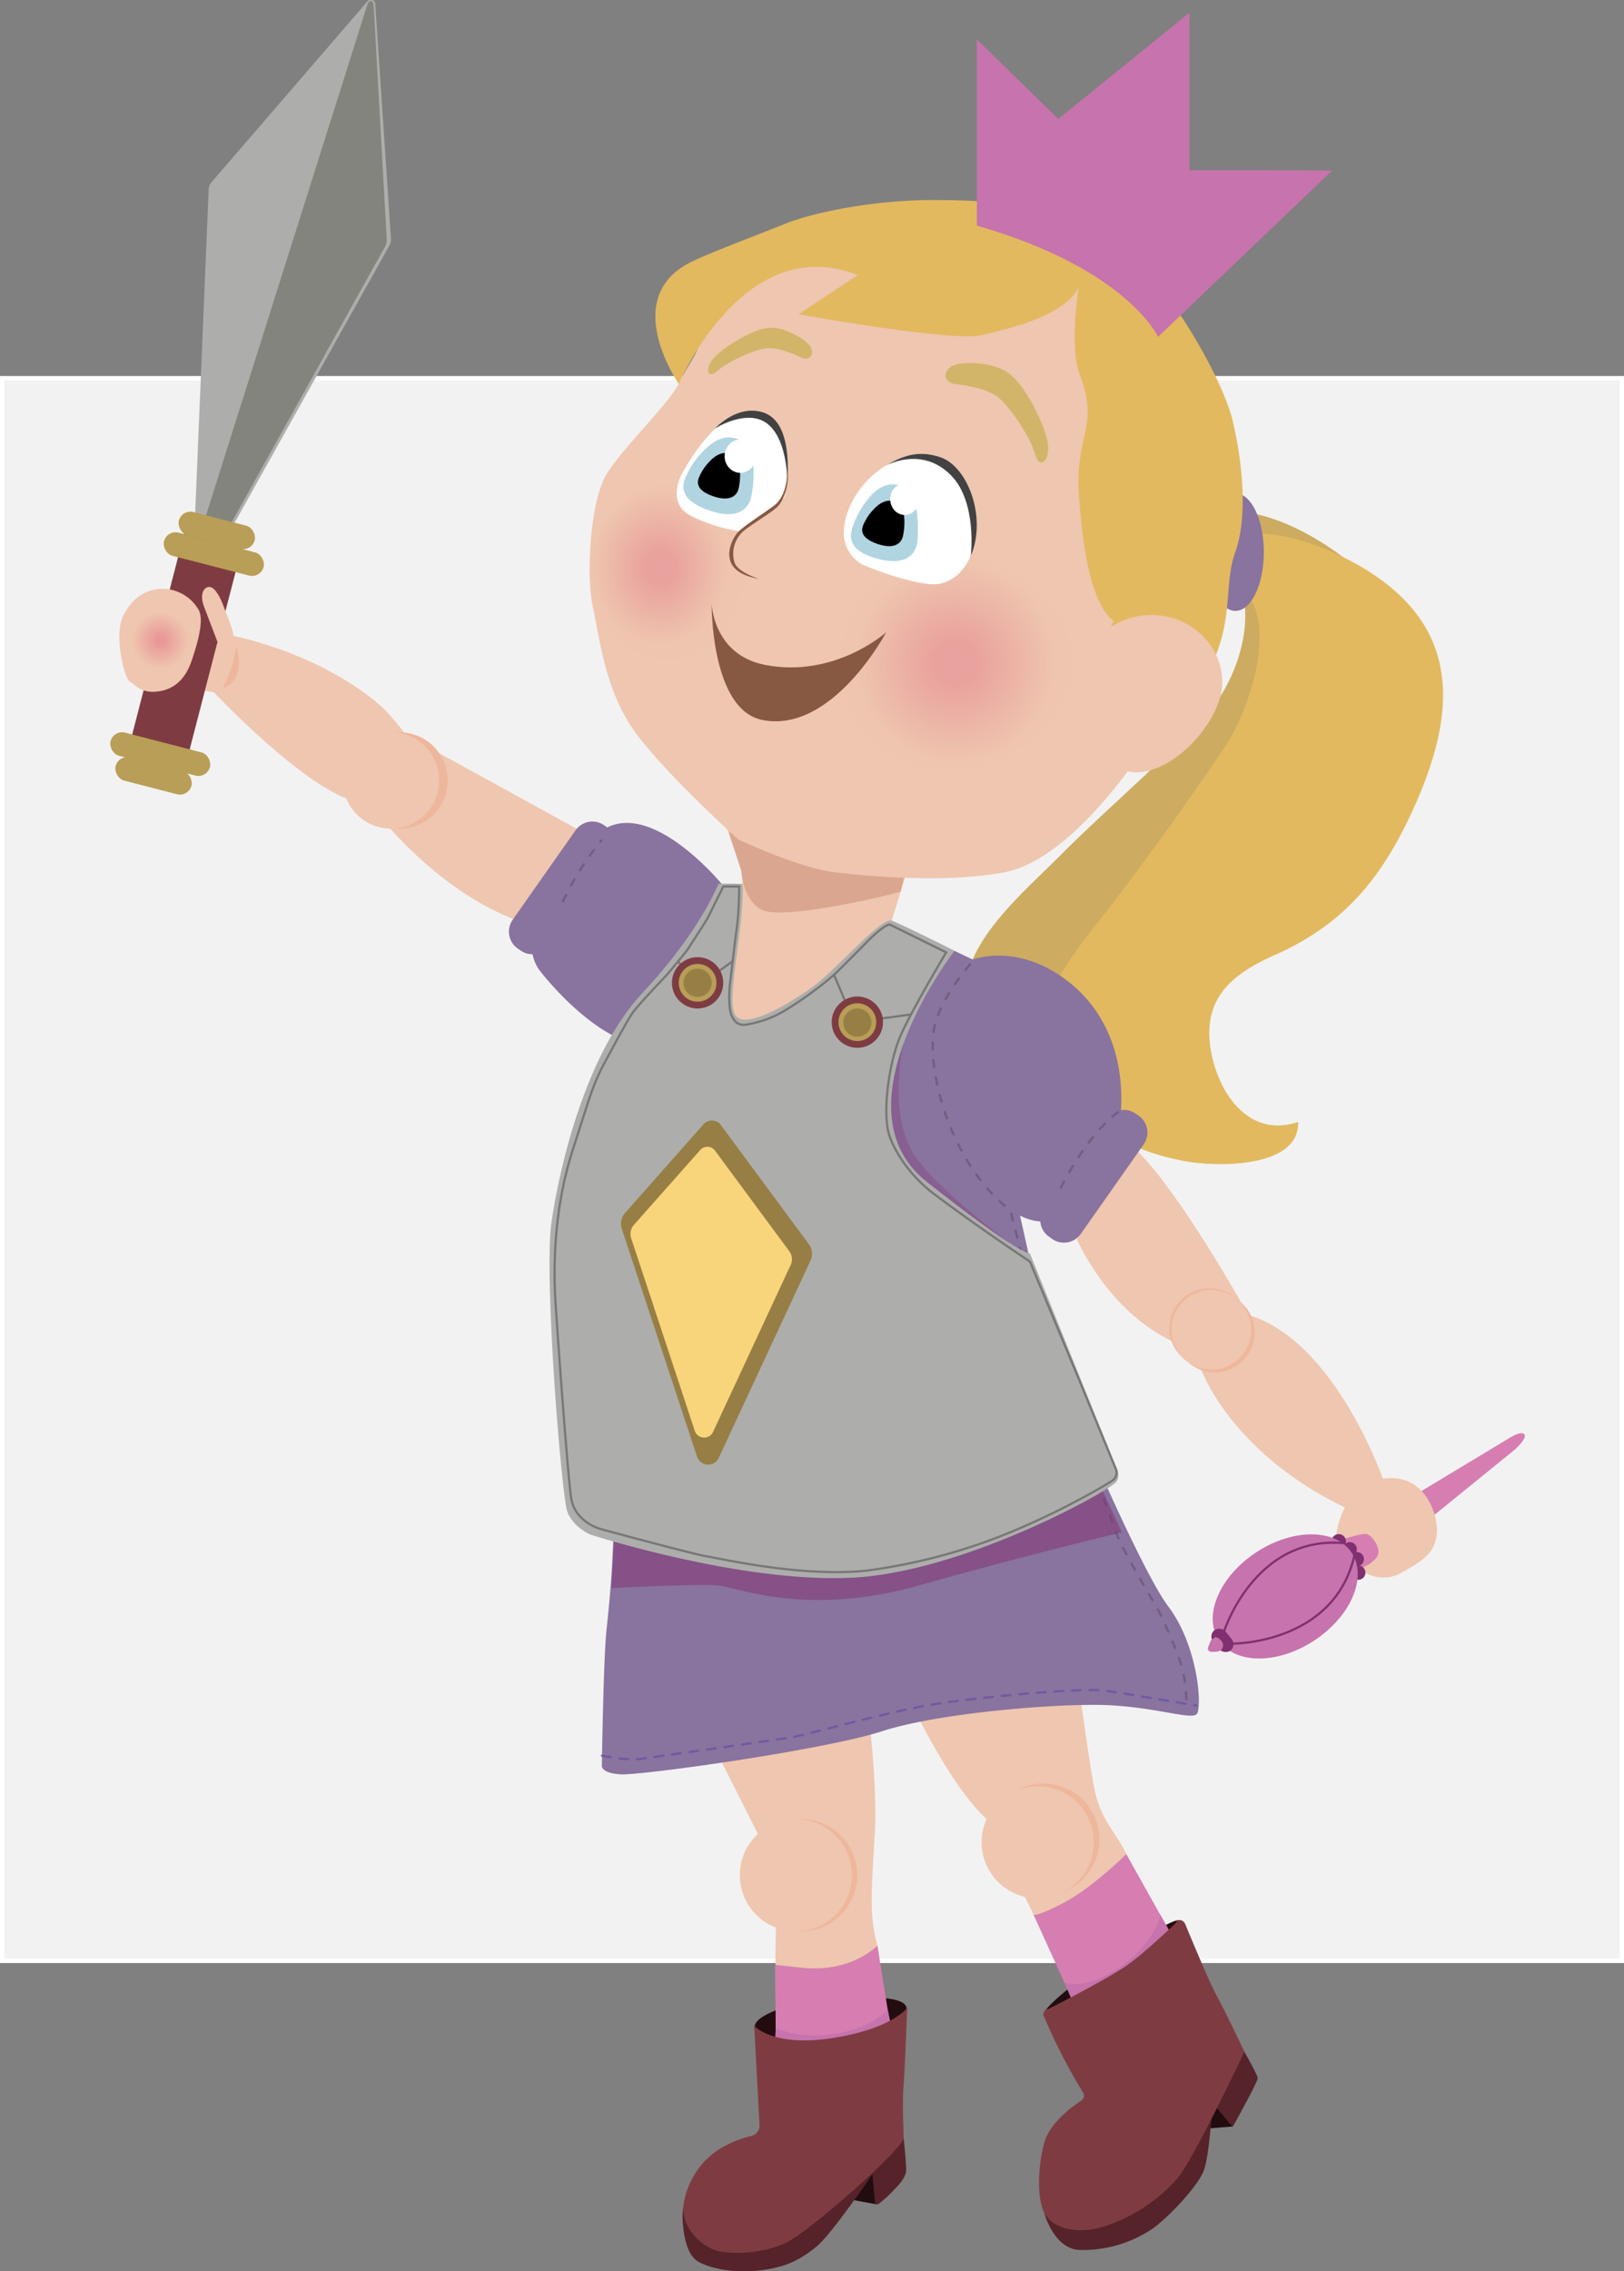 <svg xmlns="http://www.w3.org/2000/svg" xmlns:xlink="http://www.w3.org/1999/xlink" viewBox="0 0 368.29 514.94"><rect x="0" y="0" width="368.29" height="514.94" fill="#808080" stroke="none"/><defs><style>.abf12082-3f46-4781-adee-31717d712bac{fill:#f2f2f2;stroke:#fff;}.a8e0fb8f-5202-4495-ade3-8e07fdbcbe51,.abf12082-3f46-4781-adee-31717d712bac,.aebbb051-c8e9-4e5a-ae5a-16e0909bc845,.b203e37d-755a-4f6e-934d-2dcfc7b0f153,.fa807631-4a6c-44cf-bb24-d3dbb7863b6f{stroke-miterlimit:10;}.a2b89e96-217f-4945-885f-d4c816eb2263{fill:#cdab61;}.f8a69f80-515a-4343-b55f-11e0d47cce73{fill:#e2b95f;}.ab568357-13e8-4a1f-a889-9a41e0ad0e7b{fill:#89739f;}.edcbc8f1-5a94-445e-b3e7-aad572b59542{fill:#230c10;}.fdc71fe8-0e09-4fe7-9248-a3ed58e79dfc{fill:#d67eb2;}.b9b16570-3338-49e4-9308-22cfb0dd38f1{fill:#efc6af;}.baab770b-5cb8-4777-a9ef-d90bb0cdbacd{fill:#eeb79b;}.e39e0ecf-90cc-4b5a-a32a-33d229255d31{fill:#adaeab;}.af3fcaea-9c1f-4204-8e07-da5f1d16609e{fill:#83847e;}.f231bb61-7a7d-4bd8-99a8-17ef115bc730{fill:#7e3c42;}.a44250dc-e830-49a9-98d8-eefb949998fa{fill:#b89e56;}.e636b687-2e6f-4ba8-b84a-a208c3af78f1{fill:url(#a1b222e1-8a72-4ca1-a3aa-e93efb7f693b);}.a8e0fb8f-5202-4495-ade3-8e07fdbcbe51,.aebbb051-c8e9-4e5a-ae5a-16e0909bc845,.b203e37d-755a-4f6e-934d-2dcfc7b0f153,.eed3f954-78d2-4a1f-94c5-55da818c94fa,.fa807631-4a6c-44cf-bb24-d3dbb7863b6f{fill:none;}.b203e37d-755a-4f6e-934d-2dcfc7b0f153{stroke:#705e80;}.a8e0fb8f-5202-4495-ade3-8e07fdbcbe51,.aebbb051-c8e9-4e5a-ae5a-16e0909bc845,.b203e37d-755a-4f6e-934d-2dcfc7b0f153,.fa807631-4a6c-44cf-bb24-d3dbb7863b6f{stroke-width:0.5px;}.aebbb051-c8e9-4e5a-ae5a-16e0909bc845,.b203e37d-755a-4f6e-934d-2dcfc7b0f153{stroke-dasharray:2 2 2 2 2 2;}.aebbb051-c8e9-4e5a-ae5a-16e0909bc845{stroke:#7258a1;}.aebbb051-c8e9-4e5a-ae5a-16e0909bc845,.fa807631-4a6c-44cf-bb24-d3dbb7863b6f{stroke-linecap:round;}.a1acc8a4-1201-48ca-b045-550f6ec3b86b,.a57af77a-01bb-4f4a-a291-0ea7ba49048f{fill:#823070;}.a57af77a-01bb-4f4a-a291-0ea7ba49048f{opacity:0.3;}.a1acc8a4-1201-48ca-b045-550f6ec3b86b{opacity:0.5;}.a0b8847d-e850-42d5-886f-f75fbe2598fa{fill:#977e45;}.b701bc0b-3909-4e14-8dab-1d498a2779f3{fill:#f8d47b;}.fa807631-4a6c-44cf-bb24-d3dbb7863b6f{stroke:#777;}.fee58ab4-0bc7-4794-9f1d-8dc646340a13{fill:#ab6d40;}.a9f1ba7f-c031-4acd-8756-634aec67a521{fill:#dba690;}.f7a7692e-d8ca-4deb-a22f-0b5832d56bdc{fill:#d2b569;}.bb543a73-2722-4eb2-ae39-683c6e508bea{fill:#803070;}.fdbb77d3-f92e-4296-9e96-e52a1c593cbd{fill:#c773ad;}.a8e0fb8f-5202-4495-ade3-8e07fdbcbe51{stroke:#803070;}.af3c84b3-71b8-43da-a09b-a60f40b2a6e7{fill:#56232a;}.ab96ec84-1a9c-4f3a-b4a9-e9a0b5cfe12e,.addd2907-63a4-4825-b620-a1d9a783950f{opacity:0.76;}.addd2907-63a4-4825-b620-a1d9a783950f{fill:url(#ff1f099a-9c40-48cc-9c15-561abefb4a23);}.ab96ec84-1a9c-4f3a-b4a9-e9a0b5cfe12e{fill:url(#b21d2a9e-dc6f-4a2c-a47b-d1634d1f73c0);}.faceb683-ead2-4fc2-8897-733df450278d{fill:#885942;}.b20d5bc4-6d41-446b-b37b-5817bd362673{fill:#fff;}.b59c6bd9-f0c6-4449-b7db-1b86fdc8fc5c{fill:#424242;}.fd238992-e123-4274-8e0c-52557355eb2e{fill:#b1d4e1;}</style><radialGradient id="a1b222e1-8a72-4ca1-a3aa-e93efb7f693b" cx="341.43" cy="359.58" r="10.53" gradientUnits="userSpaceOnUse"><stop offset="0.06" stop-color="#e89797"/><stop offset="0.61" stop-color="#efc6af"/></radialGradient><radialGradient id="ff1f099a-9c40-48cc-9c15-561abefb4a23" cx="521.77" cy="364.59" r="25.52" gradientUnits="userSpaceOnUse"><stop offset="0.18" stop-color="#e89797"/><stop offset="0.89" stop-color="#efc6af"/><stop offset="1" stop-color="#efc6af"/></radialGradient><radialGradient id="b21d2a9e-dc6f-4a2c-a47b-d1634d1f73c0" cx="463.59" cy="338.04" r="24.45" gradientTransform="translate(-179.44 -145.19) scale(0.71 0.81)" xlink:href="#ff1f099a-9c40-48cc-9c15-561abefb4a23"/></defs><g id="ed1892b0-816a-4633-9a89-bf973106d30f" data-name="Laag 2"><rect class="abf12082-3f46-4781-adee-31717d712bac" x="0.5" y="85.75" width="367.29" height="358.8"/></g><g id="a4bc790e-d89d-45a4-b2d1-6519f8992541" data-name="Laag 1"><path class="a2b89e96-217f-4945-885f-d4c816eb2263" d="M576.06,333.6c9.35-8.46,27.83,1.82,36.69,9.66,18.66,16.28,13.41,35.06,2.93,52.45-9.12,15-18.81,24.81-35.77,30-10.3,2.92-17.62,7.25-17.86,18.23-.11,10.22,5.38,22.54,17.53,20.15-1,10.83-21.07,7.65-28,5a49,49,0,0,1-20.44-13.35c-18.06-18.84,1.46-34.53,14.21-47.19,9.69-9.83,24.57-22.45,33.7-32.71,7.67-7.9,14.79-30.7-1-36.52" transform="translate(-305.09 -214.41)"/><path class="f8a69f80-515a-4343-b55f-11e0d47cce73" d="M578.87,339.88c8.16-9.61,27.82-1.85,37.64,4.75,20.63,13.7,17.89,33,9.79,51.62-7.07,16.05-15.39,27.06-31.52,34.42-9.83,4.26-16.52,9.5-15.31,20.42,1.23,10.15,8.29,21.64,20,17.68.42,10.86-19.88,10.34-27.12,8.59a48.91,48.91,0,0,1-22-10.55c-20.38-16.31-3.09-34.42,7.88-48.65,8.32-11,16.16-21.9,23.86-33.27,6.57-8.84,15.89-35.95-.54-39.65" transform="translate(-305.09 -214.41)"/><ellipse class="ab568357-13e8-4a1f-a889-9a41e0ad0e7b" cx="280.17" cy="125.17" rx="6.44" ry="13.33"/><path class="edcbc8f1-5a94-445e-b3e7-aad572b59542" d="M510.71,669.77c.23,2.8-7.11,7.26-16.72,8.06s-17.59-.81-17.83-3.61,7.37-5.72,17-6.52S510.48,667,510.71,669.77Z" transform="translate(-305.09 -214.41)"/><path class="edcbc8f1-5a94-445e-b3e7-aad572b59542" d="M573,649.92c.75,1.13-5.13,7.17-13.92,13s-16.51,9.57-17.26,8.44,5.77-6.75,14.55-12.55S572.2,648.78,573,649.92Z" transform="translate(-305.09 -214.41)"/><path class="fdc71fe8-0e09-4fe7-9248-a3ed58e79dfc" d="M604.5,566.28l42.7-25.74s2.66-1.79,3.54-1-2,3.42-2,3.42L610,574.42S607.6,568.42,604.5,566.28Z" transform="translate(-305.09 -214.41)"/><path class="b9b16570-3338-49e4-9308-22cfb0dd38f1" d="M465.71,607.89,477,630.24s4.48,18.14,4.11,21.19,0,28.46,0,28.46,17.85,7.17,24-4.24c0,0,.33-15.31-1.3-21.17s-1-13.36-.33-24.44-1.63-29-1.63-29Z" transform="translate(-305.09 -214.41)"/><path class="b9b16570-3338-49e4-9308-22cfb0dd38f1" d="M512,601.05s8.65,18.37,16.87,25.8l20.46,41.64,22.62-13.36s-8.8-15-11.41-20.36-6-7.81-7.39-15.39-3.82-25.83-3.82-25.83Z" transform="translate(-305.09 -214.41)"/><circle class="baab770b-5cb8-4777-a9ef-d90bb0cdbacd" cx="236.62" cy="417.04" r="12.71"/><circle class="b9b16570-3338-49e4-9308-22cfb0dd38f1" cx="235.32" cy="417.67" r="12.71"/><path class="b9b16570-3338-49e4-9308-22cfb0dd38f1" d="M438.24,403.61,401,383.16,389.5,397.37s13.9,18.86,33,25.75Z" transform="translate(-305.09 -214.41)"/><path class="b9b16570-3338-49e4-9308-22cfb0dd38f1" d="M392.41,375.38S379.7,362.21,353,357.55l-5,12.95,5.57.85s21,22.3,32.39,24.81l12.37-13S397.45,380.73,392.41,375.38Z" transform="translate(-305.09 -214.41)"/><circle class="baab770b-5cb8-4777-a9ef-d90bb0cdbacd" cx="90.61" cy="176.95" r="10.92"/><circle class="b9b16570-3338-49e4-9308-22cfb0dd38f1" cx="88.67" cy="176.95" r="10.92"/><path class="b9b16570-3338-49e4-9308-22cfb0dd38f1" d="M549.3,495.33s6.84,16.25,21.85,23.27l15.74-8.31s-14-25.06-23.77-34.83Z" transform="translate(-305.09 -214.41)"/><path class="b9b16570-3338-49e4-9308-22cfb0dd38f1" d="M577,523.67s6.19,19.71,33.56,32.74l8.47-5.86s-11-32.47-31.19-38.12Z" transform="translate(-305.09 -214.41)"/><path class="e39e0ecf-90cc-4b5a-a32a-33d229255d31" d="M353.05,255.73l35.36-41a1,1,0,0,1,1.78.66l3.56,53.09a2.84,2.84,0,0,1-.35,1.59l-36.63,65.58-7.53-2.27,3.17-76A2.67,2.67,0,0,1,353.05,255.73Z" transform="translate(-305.09 -214.41)"/><path class="af3fcaea-9c1f-4204-8e07-da5f1d16609e" d="M388.35,215.6c.08-.26.32-.94.74-.94s.64-.07.76,1.35l2.92,52.25a4.22,4.22,0,0,1-.28,1.91l-36.18,65-5.19-1.71Z" transform="translate(-305.09 -214.41)"/><rect class="f231bb61-7a7d-4bd8-99a8-17ef115bc730" x="340" y="335.45" width="13.47" height="54.66" transform="translate(-203.15 -289.71) rotate(14.51)"/><rect class="a44250dc-e830-49a9-98d8-eefb949998fa" x="345.38" y="331.95" width="17.76" height="5.42" rx="2.71" transform="translate(-209.95 -292.49) rotate(14.51)"/><rect class="a44250dc-e830-49a9-98d8-eefb949998fa" x="341.09" y="336.87" width="23.29" height="5.42" rx="2.71" transform="matrix(0.97, 0.25, -0.25, 0.97, -208.77, -291.95)"/><rect class="a44250dc-e830-49a9-98d8-eefb949998fa" x="331.03" y="387.59" width="17.76" height="5.42" rx="2.71" transform="translate(266.1 638.91) rotate(-165.49)"/><rect class="a44250dc-e830-49a9-98d8-eefb949998fa" x="329.79" y="382.68" width="23.29" height="5.42" rx="2.71" transform="translate(270.33 629.61) rotate(-165.49)"/><circle class="baab770b-5cb8-4777-a9ef-d90bb0cdbacd" cx="275.48" cy="302.1" r="9.05"/><path class="b9b16570-3338-49e4-9308-22cfb0dd38f1" d="M355.59,351.35s-1.11-3-2.44-3.71-3.08.94-1.79,4.31c2.9,7.58,3.06,8,3.06,8s3.6,2,3.61-1.37C358,357.29,356.58,353.94,355.59,351.35Z" transform="translate(-305.09 -214.41)"/><path class="b9b16570-3338-49e4-9308-22cfb0dd38f1" d="M614.92,571.07a8.21,8.21,0,0,0,7.82,0c3.91-2.28,7.49-3.9,8.14-8.47s-2.58-14.09-11.72-13-10.75,11.06-11,12.47.43,1.63.43,1.63,5-1.63,6.3-1.52,3.91,3.69,2.28,5.43a7,7,0,0,1-2.82,2.06A.94.94,0,0,0,614.92,571.07Z" transform="translate(-305.09 -214.41)"/><circle class="baab770b-5cb8-4777-a9ef-d90bb0cdbacd" cx="274.25" cy="301.1" r="9.05"/><circle class="b9b16570-3338-49e4-9308-22cfb0dd38f1" cx="274.7" cy="301.49" r="9.05"/><path class="e636b687-2e6f-4ba8-b84a-a208c3af78f1" d="M345.6,348.66a9.22,9.22,0,0,0-11,2.89,13,13,0,0,0-1.68,2.74c-1.95,4.34.33,13.9,1.63,14.66s2.61,2.89,6.84,2.15,6.19-4,7.17-6.93,2.93-8.8,1.63-11.4A9.47,9.47,0,0,0,345.6,348.66Z" transform="translate(-305.09 -214.41)"/><path class="baab770b-5cb8-4777-a9ef-d90bb0cdbacd" d="M355.59,370.5a31.38,31.38,0,0,0,3.1-9.56S361.29,368.32,355.59,370.5Z" transform="translate(-305.09 -214.41)"/><circle class="baab770b-5cb8-4777-a9ef-d90bb0cdbacd" cx="181.7" cy="425.14" r="12.71"/><circle class="b9b16570-3338-49e4-9308-22cfb0dd38f1" cx="180.49" cy="425.14" r="12.71"/><path class="ab568357-13e8-4a1f-a889-9a41e0ad0e7b" d="M570,578.57c-6.89-9.12-27.09-56.47-28.07-62.45S536.41,490,536.41,490a11.67,11.67,0,0,0,4.6,1.34A4.64,4.64,0,0,0,543,494.8l.7.5a4.67,4.67,0,0,0,6.48-1.13l14.28-20.32a4.65,4.65,0,0,0-1.12-6.47l-.71-.49a4.59,4.59,0,0,0-3.32-.79c.42-6.5-.3-21.08-13.41-30.23-10.85-7.58-20.2-3.91-20.2-3.91l-18.57-8.84-38.39-8.32S453.74,396.53,442.81,402l-.7-.49a4.67,4.67,0,0,0-6.48,1.12l-14.28,20.32a4.67,4.67,0,0,0,1.12,6.48l.71.49a4.57,4.57,0,0,0,2.69.83,9,9,0,0,0,1.8,3.93c3.12,3.95,10.54,12.13,18.4,15.43,0,0-5.12,74.74-2.84,92s0,35.69-.65,42.44-1,30.13-1,30.13-.33,1.71,4.24,2,46.31-5.54,59.32-9.78,41.34-6.51,52.1-5.86,17.91,3.26,19.22,2S576.89,587.69,570,578.57Z" transform="translate(-305.09 -214.41)"/><path class="b203e37d-755a-4f6e-934d-2dcfc7b0f153" d="M525.2,432.92s-6.6,7.33-8.18,14.23c-2,8.9,3.14,30.75,17.2,41.7,0,0,4.38,17.74,7.72,27.27s15.53,44.08,16.77,47,7,12.92,8.3,15,5.65,11.65,6.41,15.43a40.11,40.11,0,0,1,.76,7.05" transform="translate(-305.09 -214.41)"/><path class="aebbb051-c8e9-4e5a-ae5a-16e0909bc845" d="M441.63,612.43s5.6,1.2,8.64.76,32.07-4.45,35.31-5.1,20.07-5.29,29.52-7,35.1-4.15,40.57-3.39,20.68,3.39,20.68,3.39" transform="translate(-305.09 -214.41)"/><path class="b203e37d-755a-4f6e-934d-2dcfc7b0f153" d="M545.58,483.85s6-12.48,13.68-17.75" transform="translate(-305.09 -214.41)"/><path class="a57af77a-01bb-4f4a-a291-0ea7ba49048f" d="M511.67,444.41s-6.33,18.38,0,30.57c4,7.73,22.48,21.3,22.48,21.3s-17.1-7.76-22.48-15.25-8.46-20.85-5-27.2,5-9.42,5-9.42" transform="translate(-305.09 -214.41)"/><path class="eed3f954-78d2-4a1f-94c5-55da818c94fa" d="M570,578.57c-6.89-9.12-27.09-56.47-28.07-62.45S536.41,490,536.41,490a11.67,11.67,0,0,0,4.6,1.34A4.64,4.64,0,0,0,543,494.8l.7.5a4.67,4.67,0,0,0,6.48-1.13l14.28-20.32a4.65,4.65,0,0,0-1.12-6.47l-.71-.49a4.59,4.59,0,0,0-3.32-.79c.42-6.5-.3-21.08-13.41-30.23-10.85-7.58-20.2-3.91-20.2-3.91l-18.57-8.84-38.39-8.32S453.74,396.53,442.81,402l-.7-.49a4.67,4.67,0,0,0-6.48,1.12l-14.28,20.32a4.67,4.67,0,0,0,1.12,6.48l.71.49a4.57,4.57,0,0,0,2.69.83,9,9,0,0,0,1.8,3.93c3.12,3.95,10.54,12.13,18.4,15.43,0,0-5.12,74.74-2.84,92s0,35.69-.65,42.44-1,30.13-1,30.13-.33,1.71,4.24,2,46.31-5.54,59.32-9.78,41.34-6.51,52.1-5.86,17.91,3.26,19.22,2S576.89,587.69,570,578.57Z" transform="translate(-305.09 -214.41)"/><path class="a1acc8a4-1201-48ca-b045-550f6ec3b86b" d="M444.14,566.8l-.38,7.65s20.52-1.07,24.65-.53,20,7,44.79,0,46.31-12.1,46.31-12.1l-6.72-14.51s-34,21.71-50.29,21.5-57.88-7.71-57.88-7.71l-.48,5.7" transform="translate(-305.09 -214.41)"/><path class="b203e37d-755a-4f6e-934d-2dcfc7b0f153" d="M432.68,418.92a68.76,68.76,0,0,1,8.9-14.13" transform="translate(-305.09 -214.41)"/><path class="e39e0ecf-90cc-4b5a-a32a-33d229255d31" d="M521.53,430S494,465.52,515.2,482.3s23.46,16.29,23.46,16.29L558.2,547s1.14,1.95,0,3.42c-1.53,2-34.86,20.59-60.27,21.7s-59-9.81-59-9.81-3.88-1.63-5.19-5.21-5.37-53.43-3.58-65.65,7.65-38.12,20.69-52S468,414.8,468,414.8s19.66-1.68,45.43,11.15C516,427.21,518.35,428.3,521.53,430Z" transform="translate(-305.09 -214.41)"/><path class="a0b8847d-e850-42d5-886f-f75fbe2598fa" d="M463.1,544.46,446.1,493a3.67,3.67,0,0,1,.7-3.54l17.74-20.05a2.55,2.55,0,0,1,4.09.15l19.95,27a3.66,3.66,0,0,1,.31,3.65L468.2,544.7A2.67,2.67,0,0,1,463.1,544.46Z" transform="translate(-305.09 -214.41)"/><path class="b701bc0b-3909-4e14-8dab-1d498a2779f3" d="M462.59,538.62l-14.36-43.48a3.12,3.12,0,0,1,.59-3l15-16.93a2.16,2.16,0,0,1,3.46.12l16.85,22.81a3.08,3.08,0,0,1,.26,3.08L466.9,538.83A2.25,2.25,0,0,1,462.59,538.62Z" transform="translate(-305.09 -214.41)"/><polyline class="fa807631-4a6c-44cf-bb24-d3dbb7863b6f" points="189.12 220.97 193.69 231.74 206.58 230"/><polyline class="fa807631-4a6c-44cf-bb24-d3dbb7863b6f" points="153.77 217.92 158.11 223.75 166.15 217.92"/><circle class="f231bb61-7a7d-4bd8-99a8-17ef115bc730" cx="194.43" cy="231.74" r="5.82"/><circle class="a44250dc-e830-49a9-98d8-eefb949998fa" cx="194.43" cy="231.74" r="4.28"/><circle class="f231bb61-7a7d-4bd8-99a8-17ef115bc730" cx="158.2" cy="222.82" r="5.82"/><circle class="a44250dc-e830-49a9-98d8-eefb949998fa" cx="158.2" cy="222.82" r="4.28"/><path class="fa807631-4a6c-44cf-bb24-d3dbb7863b6f" d="M519.67,430.33s-8.38,14-10.61,19.5-3.69,15.23-2.6,20.85c.51,2.65,3.64,9.28,10.48,14.44,10.22,7.7,21.72,15.31,21.72,15.31L549.3,526,558,547.13a2.28,2.28,0,0,1-.28,2.66c-.62.62-12.34,7.63-25.73,12.9a129.77,129.77,0,0,1-30.67,7.84c-14.6,1.46-32.94-2.79-36-3.28-2.63-.42-18.86-4.79-23.67-6.09a10.64,10.64,0,0,1-4.64-2.57,7.82,7.82,0,0,1-2.34-4.24c-.81-4.56-3.39-41.15-3.58-44.31-.54-8.59-.43-21.6,4-35.29,4.16-12.8,4.36-14.34,7.59-20.29,1-1.79,5-9.47,6.31-11,2.22-2.71,6.47-7.1,7.17-7.87,1-1.14,4.67-5.54,5.05-6.19s4.18-6.36,4.62-7.33,3.3-6.68,3.3-6.68h3.59s0,5.37-.54,9.39-1.36,11.13-1.57,12.87-.28,5.48.38,6.95,1.41,2.17,2.87,2.17a24.39,24.39,0,0,0,9.13-3.2,86,86,0,0,0,11.24-8.15c.86-.76,8-8,8-8s3.19-3.2,4.61-3.42Z" transform="translate(-305.09 -214.41)"/><circle class="a0b8847d-e850-42d5-886f-f75fbe2598fa" cx="194.43" cy="231.83" r="3.19"/><circle class="a0b8847d-e850-42d5-886f-f75fbe2598fa" cx="158.2" cy="222.82" r="3.19"/><path class="b9b16570-3338-49e4-9308-22cfb0dd38f1" d="M468.69,400.66s4.84,5.56,4.84,15.66-3.9,25.42-1.62,28.35,10.73-1.84,16.76-6,15.72-16,18.65-15.58L511,411.3Z" transform="translate(-305.09 -214.41)"/><circle class="fee58ab4-0bc7-4794-9f1d-8dc646340a13" cx="229.07" cy="152.27" r="1.19"/><circle class="fee58ab4-0bc7-4794-9f1d-8dc646340a13" cx="236.66" cy="151.36" r="1.19"/><circle class="fee58ab4-0bc7-4794-9f1d-8dc646340a13" cx="234.28" cy="157.27" r="1.19"/><path class="a9f1ba7f-c031-4acd-8756-634aec67a521" d="M473.18,411.76s.42,7.67,5.42,9.19,23.67-2.43,30.73-4.38l2.06-9.09-41.06-4.34Z" transform="translate(-305.09 -214.41)"/><path class="b9b16570-3338-49e4-9308-22cfb0dd38f1" d="M472.48,404.7s13.67,6.52,22.14,7.5,25,2.42,38.12,0c18.5-3.41,37.45-36.94,37.45-36.94l10.44-50.18-30.76-56.56-71.62,4.24s-12,12.05-13.6,17.27-3.59,7.11-5.65,11.4-12.43,14.25-16.26,20.32-4.8,23.12-3.18,30.39,2.74,19.59,10.43,29.43S472.48,404.7,472.48,404.7Z" transform="translate(-305.09 -214.41)"/><path class="f7a7692e-d8ca-4deb-a22f-0b5832d56bdc" d="M521.19,301.41s7.57.65,10.5,3.26,7.17,9.12,8.15,12.71,3.25,1.62,2.93-2-4.56-12.71-8.47-16-11.89-3.1-13.6-1.8S519.15,300.76,521.19,301.41Z" transform="translate(-305.09 -214.41)"/><path class="f7a7692e-d8ca-4deb-a22f-0b5832d56bdc" d="M487.12,295.64s-5.38-2.77-8.46-2.25-8.69,3.11-10.87,5.11-2.89-.28-1.15-2.56,8.46-6.63,12.47-7.17,9.33,3,9.93,4.55S488.77,296.06,487.12,295.64Z" transform="translate(-305.09 -214.41)"/><circle class="bb543a73-2722-4eb2-ae39-683c6e508bea" cx="303.61" cy="349.42" r="1.62"/><circle class="bb543a73-2722-4eb2-ae39-683c6e508bea" cx="306.09" cy="351.24" r="1.62"/><circle class="bb543a73-2722-4eb2-ae39-683c6e508bea" cx="307.7" cy="353.48" r="1.62"/><circle class="bb543a73-2722-4eb2-ae39-683c6e508bea" cx="308.03" cy="356.55" r="1.62"/><ellipse class="fdbb77d3-f92e-4296-9e96-e52a1c593cbd" cx="596.56" cy="576.3" rx="18.03" ry="11.97" transform="translate(-523.52 207.64) rotate(-33.29)"/><rect class="bb543a73-2722-4eb2-ae39-683c6e508bea" x="580.51" y="583.33" width="3.63" height="5.86" rx="1.81" transform="translate(-544.05 280.75) rotate(-38.86)"/><path class="fdbb77d3-f92e-4296-9e96-e52a1c593cbd" d="M582,586.36c-.48-.6-1.1-.89-1.44-.69,0,0-.77.42-.93.8s-.45,1.11-.56,1.41a.73.73,0,0,0,.57,1,5.38,5.38,0,0,0,1.71-.08,1.31,1.31,0,0,0,1-.82A1.52,1.52,0,0,0,582,586.36Z" transform="translate(-305.09 -214.41)"/><path class="a8e0fb8f-5202-4495-ade3-8e07fdbcbe51" d="M582.53,584.69s6.84-22.32,27.46-20.42" transform="translate(-305.09 -214.41)"/><path class="a8e0fb8f-5202-4495-ade3-8e07fdbcbe51" d="M584.28,587.06s23.37.32,28-20.13" transform="translate(-305.09 -214.41)"/><polygon class="edcbc8f1-5a94-445e-b3e7-aad572b59542" points="279.53 482.11 270.41 482.84 274.1 471.85 279.53 482.11"/><polygon class="edcbc8f1-5a94-445e-b3e7-aad572b59542" points="188.4 497.85 198.86 499.77 198.17 492.47 188.4 491.44 188.4 497.85"/><path class="af3c84b3-71b8-43da-a09b-a60f40b2a6e7" d="M503.53,713.74a.49.49,0,0,0,.75.36,25.29,25.29,0,0,0,3.68-3.36c1.38-1.36,2.65-3,2.63-4.38,0-1.83-.57-7.25-.57-7.25l-7.17,7.33Z" transform="translate(-305.09 -214.41)"/><path class="af3c84b3-71b8-43da-a09b-a60f40b2a6e7" d="M585.31,676.13s5,8.55,5,9.41-4.75,9.42-5.58,10.91a.17.17,0,0,1-.28,0l-4.4-5.34,5.25-15" transform="translate(-305.09 -214.41)"/><path class="af3c84b3-71b8-43da-a09b-a60f40b2a6e7" d="M541.94,716.22s2.23,8.31,8.26,8.3a28.29,28.29,0,0,0,16.5-5c3.71-2.77,10.1-9.51,11.41-13.09s1.95-15.31,1.95-15.31l-38.12,25.09" transform="translate(-305.09 -214.41)"/><path class="af3c84b3-71b8-43da-a09b-a60f40b2a6e7" d="M462.23,710.62s-2.73,1.69-2.31,7.55,2,7.89,3.1,8.71c1.55,1.14,6.42,2.92,13.28,2.37,7.08-.57,10.59-2.77,14-5.54s12.95-16.83,12.95-16.83l-41,3.74" transform="translate(-305.09 -214.41)"/><path class="fdc71fe8-0e09-4fe7-9248-a3ed58e79dfc" d="M539.43,648.4s-.17,1,6.5-2.39,14.58-11.24,14.58-11.24l11.41,20.36s-5.22,7-10.1,10.26-12.52,4.73-12.52,4.73l-9.87-21.72" transform="translate(-305.09 -214.41)"/><path class="fdc71fe8-0e09-4fe7-9248-a3ed58e79dfc" d="M486.72,660.5c11.5,1.29,17.35-5,17.35-5l3.83,23.89s-7.19,3.76-12.95,4.91-13.89-.43-13.89-.43l-.15-24" transform="translate(-305.09 -214.41)"/><path class="fdbb77d3-f92e-4296-9e96-e52a1c593cbd" d="M546.49,663.93a9.59,9.59,0,0,0,4.79,0c4.39-.91,10.1-4.26,14.12-9.56a14.77,14.77,0,0,0,2.84-5.81l3.68,6.57a47.12,47.12,0,0,1-7.92,9.19c-4.25,3.51-14.24,7.2-14.24,7.2Z" transform="translate(-305.09 -214.41)"/><path class="eed3f954-78d2-4a1f-94c5-55da818c94fa" d="M539.43,648.4s-.17,1,6.5-2.39,14.58-11.24,14.58-11.24l11.41,20.36s-5.22,7-10.1,10.26-12.52,4.73-12.52,4.73l-9.87-21.72" transform="translate(-305.09 -214.41)"/><path class="fdbb77d3-f92e-4296-9e96-e52a1c593cbd" d="M493.44,675.65c9-1.09,13-5.54,13-5.54l1.76,8.58s-10.48,4.4-16.45,4.29a61.46,61.46,0,0,1-11.24-1.3l.52-7.44A24.94,24.94,0,0,0,493.44,675.65Z" transform="translate(-305.09 -214.41)"/><path class="eed3f954-78d2-4a1f-94c5-55da818c94fa" d="M486.72,660.5c11.57-.12,17.35-5,17.35-5l3.83,23.89s-7.19,3.76-12.95,4.91-13.89-.43-13.89-.43l-.06-9.64-.09-14.39" transform="translate(-305.09 -214.41)"/><path class="f231bb61-7a7d-4bd8-99a8-17ef115bc730" d="M510.82,669.82a.82.82,0,0,0-.25-.55,1.69,1.69,0,0,1,.1.31c0,.16-.15.4-.16.41-1.11,1.15-5.36,4.72-16.62,6.48-10.87,1.7-15.74-1.12-17.23-2.3-.32-.24-.27-.37-.28-.52a3.35,3.35,0,0,1,.17-.67,3.21,3.21,0,0,0-.37.78,2.44,2.44,0,0,0,0,.78l1.15,21.66a2.39,2.39,0,0,1-1.84,2.46,24.9,24.9,0,0,0-6.85,2.73,18,18,0,0,0-8.47,12.54c-.89,5.44,4,9.62,7.24,10.65,3.09,1,10.52.92,16-1.75S510,701.48,510,699.11c0-3-.33-7.33,0-11.89C510.32,683,510.76,671.44,510.82,669.82Z" transform="translate(-305.09 -214.41)"/><path class="f231bb61-7a7d-4bd8-99a8-17ef115bc730" d="M581,666.86c-1.53-2.81-5.47-12.22-7.1-16.16a1.67,1.67,0,0,0-.81-.9,2.94,2.94,0,0,0-2,.28,4,4,0,0,1,.69-.11c.17,0,.28,0,0,.37-2.58,2.46-8,7.54-11.42,9.84-4.56,3.09-16.68,9.32-17.44,9.64s-.31-.25-.31-.25c-1.39,1.44-.76,2-.76,2a129.26,129.26,0,0,0,8.87,17.29,1.3,1.3,0,0,1-.39,1.77c-2.19,1.43-7.12,5.05-8.38,9.44-1.63,5.7-1.63,13.19,0,16.13s6.63,5.1,13.47,3a37.86,37.86,0,0,0,16.51-10.72c3.74-4.23,15.36-28.91,15.36-28.91S583,670.44,581,666.86Z" transform="translate(-305.09 -214.41)"/><path class="f8a69f80-515a-4343-b55f-11e0d47cce73" d="M549.7,279.61s-2.13,13.49.24,19.66c4.59,11.93-1.07,13.4-.16,27.29,2.83,43.33,16.91,26.53,16.91,26.53s21.74-18.07-3.57-57.31c0,0,3,21.47,8,28.22a106.63,106.63,0,0,1-4.47,16.84c-2.82,7.39-20.48,22.53-5.75,33,3.71,2.63,10.84-13,10.84-13s-.3,19.29,6.65,7.13,4-20.52,6.83-28.37,1.75-20.11-.64-30S568.33,275.15,556,267.76s-27.58-8-39.53-8-25.84,2.39-33.44,5.43-17.81,6.88-21.46,8.74c-16.06,8.2-2.52,27.53-2.52,27.53s14.63-34.93,40.58-24.67l-13.45,8.86s34.85,6.3,41.36,4.77S546.28,286.14,549.7,279.61Z" transform="translate(-305.09 -214.41)"/><path class="addd2907-63a4-4825-b620-a1d9a783950f" d="M548.32,364.76c0,13.5-15.14,24.28-28.65,24.28a24.46,24.46,0,0,1,0-48.91C533.18,340.13,548.32,351.25,548.32,364.76Z" transform="translate(-305.09 -214.41)"/><ellipse class="ab96ec84-1a9c-4f3a-b4a9-e9a0b5cfe12e" cx="151.15" cy="129.64" rx="17.44" ry="19.88"/><path class="faceb683-ead2-4fc2-8897-733df450278d" d="M506.07,357.75s-11.62,10.49-27.49,7.4c-11.81-2.31-12.1-13.92-12.1-13.92s-.27,24.12,11.54,26.42C493.89,380.75,506.07,357.75,506.07,357.75Z" transform="translate(-305.09 -214.41)"/><path class="b20d5bc4-6d41-446b-b37b-5817bd362673" d="M496.45,334.91a8.17,8.17,0,0,0,4,7.37c1.57.85,11.87,4.72,16.63,4.59,3.49-.11,6.5-2.61,8.13-6.44,3.7-8.69-.68-20.27-6.87-22.35-4.35-1.47-7.88-.85-12.39,1.91a20.6,20.6,0,0,0-9,11.58A15.25,15.25,0,0,0,496.45,334.91Z" transform="translate(-305.09 -214.41)"/><path class="b59c6bd9-f0c6-4449-b7db-1b86fdc8fc5c" d="M525.25,340.43c3.7-8.69-.69-20.27-6.88-22.35-4.35-1.47-7.88-.85-12.39,1.91,0,0,8.06-4.62,14.77,2.17C526.75,328.23,525.25,340.43,525.25,340.43Z" transform="translate(-305.09 -214.41)"/><path class="fd238992-e123-4274-8e0c-52557355eb2e" d="M504.11,341.1c6.13,1.64,8.63-.8,9-3.8s.38-10.7-3-12.43-6.27.18-8.35,2.9a19.57,19.57,0,0,0-3.55,6.9C497.51,337.6,499.24,339.79,504.11,341.1Z" transform="translate(-305.09 -214.41)"/><path class="b20d5bc4-6d41-446b-b37b-5817bd362673" d="M475.27,334.83c5.22-.8,7.94-6,8.25-10.75.66-10-1.64-14.79-5.64-16s-8.07,1-10.85,3.75a43.73,43.73,0,0,0-7.49,10.39c-.65,1.32-2.23,5.66.9,8.28C462.48,332.24,471.46,335.42,475.27,334.83Z" transform="translate(-305.09 -214.41)"/><path class="b59c6bd9-f0c6-4449-b7db-1b86fdc8fc5c" d="M483.64,323.86c.66-10-1.65-14.79-5.64-16-4.15-1.23-8.08,1-10.85,3.74,0,0,6.35-4.07,10.94-1.77C483.83,312.74,483.64,323.86,483.64,323.86Z" transform="translate(-305.09 -214.41)"/><path class="fd238992-e123-4274-8e0c-52557355eb2e" d="M465.83,330.1c6.14,2.16,8.93,0,9.61-3s1.35-10.59-2-12.61-6.46-.36-8.84,2.17a19.26,19.26,0,0,0-4.26,6.54C459.36,326.06,460.94,328.38,465.83,330.1Z" transform="translate(-305.09 -214.41)"/><path d="M466.82,326.91c3.7,1.28,5.37,0,5.78-1.77s.81-6.29-1.18-7.49-3.89-.21-5.32,1.29a11.47,11.47,0,0,0-2.56,3.88C462.93,324.51,463.88,325.89,466.82,326.91Z" transform="translate(-305.09 -214.41)"/><path d="M504.07,337.72c3.7,1.28,5.38,0,5.79-1.77s.81-6.29-1.19-7.49-3.89-.21-5.32,1.29a11.47,11.47,0,0,0-2.56,3.88C500.18,335.32,501.13,336.7,504.07,337.72Z" transform="translate(-305.09 -214.41)"/><ellipse class="b20d5bc4-6d41-446b-b37b-5817bd362673" cx="167.88" cy="103.43" rx="3.55" ry="3.77"/><ellipse class="b20d5bc4-6d41-446b-b37b-5817bd362673" cx="510.21" cy="327.63" rx="3.24" ry="3.55" transform="translate(-331.55 -168.99) rotate(-4.97)"/><path class="b9b16570-3338-49e4-9308-22cfb0dd38f1" d="M480.66,329.5l-6,4.24-2.85,2.79-.94,2.84s-.48,1.15.8,2.69,2,3.21,5.5,3.61,10-2.2,10-2.2l4-16.53-2.93-5.17Z" transform="translate(-305.09 -214.41)"/><path class="faceb683-ead2-4fc2-8897-733df450278d" d="M483.62,320.89s.31,5.71-3.06,8.2-7.44,4.91-8.57,6.54c-1.82,2.65-3.69,8.53,5.2,10,0,0-4.64-1.38-5.5-3.61a6.83,6.83,0,0,1,2.65-7.71c2.85-2.09,6.37-4.14,7.29-5.26a8.54,8.54,0,0,0,1-1.58A11.43,11.43,0,0,0,483.62,320.89Z" transform="translate(-305.09 -214.41)"/><path class="a2b89e96-217f-4945-885f-d4c816eb2263" d="M654,372.28" transform="translate(-305.09 -214.41)"/><path class="b9b16570-3338-49e4-9308-22cfb0dd38f1" d="M582.28,369.13c0,8.44-10.59,20.38-19.48,20.38s-12.71-11.94-12.71-20.38,7.21-15.3,16.1-15.3S582.28,360.68,582.28,369.13Z" transform="translate(-305.09 -214.41)"/><path class="fdbb77d3-f92e-4296-9e96-e52a1c593cbd" d="M526.62,265.56V223.33l18.47,18.06,29.76-24.12V253s20.69-.05,32.35.07l-39.49,37.72S560.79,275.38,526.62,265.56Z" transform="translate(-305.09 -214.41)"/></g></svg>
